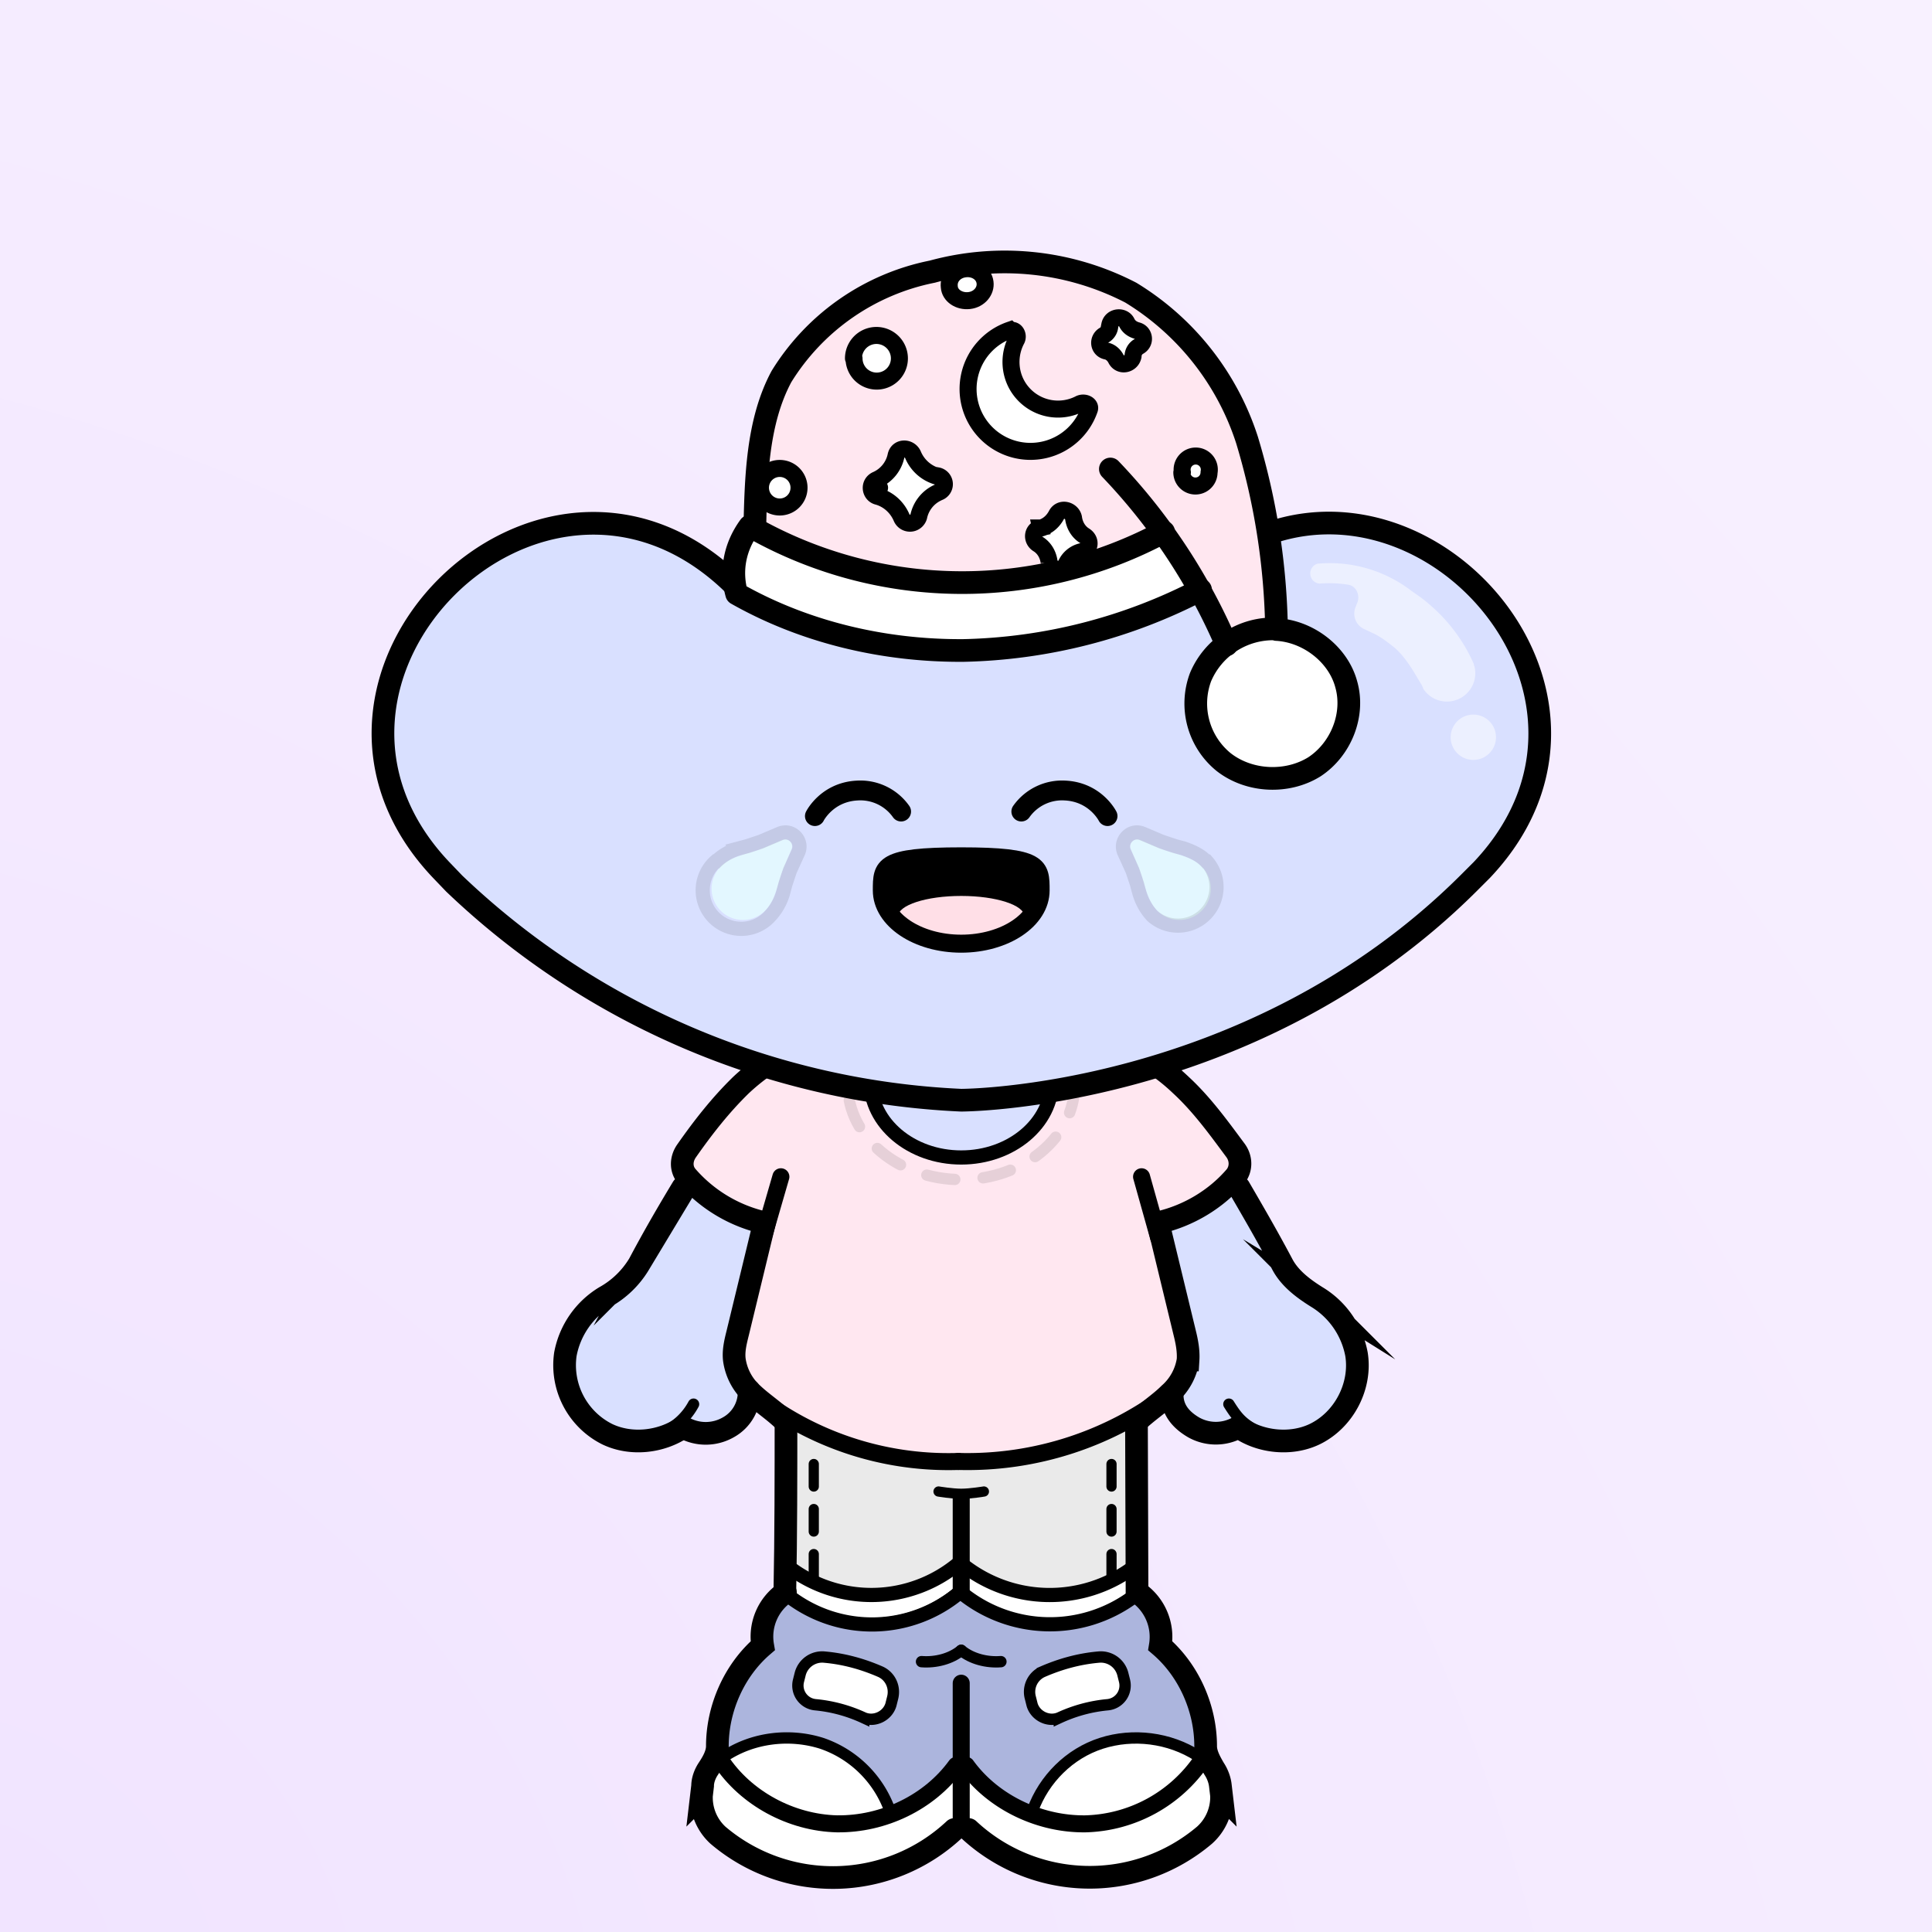 <svg xmlns="http://www.w3.org/2000/svg" width="275" height="275" fill="none"><rect width="100%" height="100%" fill="#808080" stroke="none"/><g><path fill="url(#purple)" d="M0 0h275v415H0z"/></g><svg xmlns="http://www.w3.org/2000/svg" width="250" height="335" fill="none" id="container" x="32" viewBox="0 0 260 415" ><svg xmlns="http://www.w3.org/2000/svg" width="210" height="335" fill="none"><style>.legColor1 {fill:#EAEAEA;}.legColor2 {fill:#FFF;}.legStroke {stroke:#000;stroke-linecap:round;stroke-miterlimit:10;}</style><path class="legColor1" d="m72.7 249.8 16.3 5.4 16 1.3 16-1.3 16.3-5.4v30.7l-7.5 3.4-8 2.4-16.8-4.4-15.4 4.4-9.4-2.4-7.5-3.4v-30.7Z"/><path stroke="#000" stroke-linecap="round" stroke-linejoin="round" stroke-dasharray="3.97 3.97" stroke-width="1.8" d="M79 278v-22.3M131.5 278v-22.3"/><path class="legColor2" d="m73.7 276.7 15.4 4.8 15.9-4.8 15.4 4.8 15.9-4.8v5.7l-16 3.9-15.3-4.4-15.9 4.9-15.4-4.4v-5.7Z"/><path class="legStroke" stroke-width="2.5" d="M74.7 281.7a24 24 0 0 0 29.8-.7"/><path class="legStroke" stroke-width="3" d="M105 280.8v-16.6"/><path class="legStroke" stroke-width="4" d="M74.1 250c0 10.2 0 20.4-.2 30.9m62-30.8.1 30.8"/><path class="legStroke" stroke-width="3" d="M74.3 249.2a57.8 57.8 0 0 0 30.2 7.8c10.7 0 21.7-2.4 31-7.8"/><path class="legStroke" stroke-width="1.8" d="M109 263s-2.4.4-4 .4-4-.4-4-.4"/><path class="legStroke" stroke-width="2.5" d="M135.3 281.7a24.7 24.7 0 0 1-30.3-.7M74.7 276.4a24 24 0 0 0 29.8-.7"/><path class="legStroke" stroke-width="2.5" d="M135.3 276.4a24.7 24.7 0 0 1-30.3-.7"/></svg><svg xmlns="http://www.w3.org/2000/svg" width="210" height="335" fill="none"><style>.shColor1{fill:#ACB5DD;}.shColor2 {fill:#FFF;}.shStroke{stroke:#000;stroke-linecap:round;stroke-miterlimit:10;}</style><path class="shColor1" d="M75.4 281.7c1-.2 3.3 3.7 13.8 4 9.7.2 15.8-4.9 15.8-4.9s6.1 5 15.8 4.9c10.5-.3 12.7-4.2 13.6-4 2.9.4 7.2 3 6 6.4 3.7 4 6 8.4 7.4 14.2l.1.4.2 2c0-.4-.5 4.8-.8 4.6a19.3 19.3 0 0 0-9-3c-6.8.7-15.7 2-18.3 7.8-1.7 3.6-2.5 4.2-2 5.7-4.6-1-6.3-2-9.8-5.1-.5-.5-2.8-2.5-3.2-3.6-.5 1-2.6 3.1-3.1 3.6-3.7 3.1-4.5 4-9.2 5.1.4-1.5-1.4-2.1-3-5.7-2.7-5.8-10.5-7-17.4-7.7-2.5-.3-6.7 1.6-9 2.9-.3.2-1.4-5.1-1.4-4.7 0-.8.1-1.6.3-2.3a29.2 29.2 0 0 1 8.1-14.2c-1.3-3.3 2.2-6 5.1-6.4Z" /><path class="shColor2" d="m148.5 304.5 2.2 11c.6 2 .6 2.2-.8 4.6-1 1.5-7.1 9-21.2 9.4-14.5.6-21.8-5.6-23-7.5l-.1-9.2c.4 1 3.4 2.3 4 2.7 3.5 3.1 6.7 5.2 11.4 6.3l2 .2c6 1.2 11.6-1.5 16.8-4.6 2.9-1.6 5.4-2 7-4.6 1-1.9 2-4 2-6.4 0-.7-.2-1.3-.3-2ZM61.5 304.5l-2.2 11c-.6 2-.6 2.2.8 4.6 1 1.5 7.1 9 21.2 9.4 14.5.6 21.8-5.6 23-7.5l.1-9.2c-.4 1-3.4 2.3-4 2.7-3.5 3.1-6.7 5.2-11.4 6.3l-2 .2c-6 1.2-11.6-1.5-16.8-4.6-2.9-1.6-5.4-2-7-4.6-1-1.9-2-4-2-6.4 0-.7.2-1.3.3-2Z" /><path class="shColor2" d="M146.9 310.7a9.2 9.2 0 0 1-3.1 4.8c-2 2-5 4-8 4.8-5.3 1.5-10.8 2.9-15.8.4l-2.5-1.3c0-1.5 2.2-4.3 4.5-7.1a17.8 17.8 0 0 1 16.3-6c2.3.5 5.4.5 7 2.1.2.3 1.6 1.9 1.6 2.3ZM63.5 310.7a9.2 9.2 0 0 0 3.1 4.8c2 2 5 4 8 4.8 5.3 1.5 10.8 2.9 15.8.4l2.5-1.3c0-1.5-2.2-4.3-4.5-7.1a17.8 17.8 0 0 0-16.3-6c-2.3.5-5.4.5-7 2.1-.2.3-1.6 1.9-1.6 2.3Z" /><path class="shStroke" stroke-width="3" d="M105 321.8v-25" /><path class="shStroke" stroke-width="2" d="M98 293c2.5.2 5.2-.5 7-2" /><path class="shStroke" stroke-width="2.5" d="M74.8 281.6a24 24 0 0 0 29.8-.7" /><path class="shStroke" stroke-width="3" d="M62.6 310.4c4.4 6.7 12.4 11 20.5 11.2 8.2.1 16.3-3.8 21-10.3" /><path class="shStroke" stroke-width="2" d="M92.4 319.2a19.4 19.4 0 0 0-12-11.8c-5.7-1.8-12.1-1-17 2.2" /><path class="shStroke" stroke-width="4" d="M74 280.8a9.4 9.4 0 0 0-4 9.4c-5 4.3-8 11-8 17.7 0 1.4-.8 2.8-1.6 4-.6.9-1 2-1 3l-.2 1.7a9 9 0 0 0 2.9 7 31.3 31.3 0 0 0 41.7-1m32.3-41.8a9.5 9.5 0 0 1 4 9.4c5 4.3 8 11 8 17.7 0 1.4.8 2.8 1.5 4 .6.9 1 2 1.1 3l.2 1.7a9 9 0 0 1-3 7 31.3 31.3 0 0 1-41.6-1" /><path class="shStroke" stroke-width="2" d="M112 293c-2.5.2-5.2-.5-7-2" /><path class="shStroke" stroke-width="2.5" d="M135.3 281.6a24.7 24.7 0 0 1-30.2-.7" /><path class="shStroke" stroke-width="3" d="M147.4 310.4a25.6 25.6 0 0 1-20.5 11.2c-8.1.1-16.3-3.8-21-10.3" /><path class="shStroke" stroke-width="2" d="M117.6 319.2c2-5.5 6.5-10 12.1-11.8 5.6-1.8 12-1 17 2.2" /><path class="shColor2" d="M76.6 295.2a4 4 0 0 1 4.3-3c3.4.3 6.7 1.2 9.9 2.6 1.7.8 2.6 2.7 2.1 4.6l-.3 1.2c-.6 2-2.9 3.1-4.8 2.3a26 26 0 0 0-8.5-2.3 3.4 3.4 0 0 1-3-4.2l.3-1.2ZM133.5 295.2a4 4 0 0 0-4.3-3c-3.4.3-6.7 1.2-9.9 2.6a3.9 3.9 0 0 0-2.1 4.6l.3 1.2c.6 2 2.9 3.1 4.8 2.3a26 26 0 0 1 8.5-2.3 3.4 3.4 0 0 0 3-4.2l-.3-1.2Z" /><path class="shStroke" stroke-width="2" d="M76.6 295.2a4 4 0 0 1 4.3-3v0c3.4.3 6.7 1.2 9.9 2.6v0c1.7.8 2.6 2.7 2.1 4.6l-.3 1.2c-.6 2-2.9 3.1-4.8 2.3v0a26 26 0 0 0-8.5-2.3v0a3.4 3.4 0 0 1-3-4.2l.3-1.2ZM133.5 295.2a4 4 0 0 0-4.3-3v0c-3.4.3-6.7 1.2-9.9 2.6v0a3.9 3.9 0 0 0-2.1 4.6l.3 1.2c.6 2 2.9 3.1 4.8 2.3v0a26 26 0 0 1 8.5-2.3v0a3.4 3.4 0 0 0 3-4.2l-.3-1.2Z" /></svg><svg xmlns="http://www.w3.org/2000/svg" width="210" height="335" fill="none"><style>.bodyColor1 {fill: #FFE7F0}.bodyColor2 {fill: #EAAEC7}.handsColor {fill: #D9E0FF}.jacketShirt {fill: #FFF}.bStr1 {stroke: #000;stroke-linecap: round;stroke-miterlimit: 10;}.bStr2 {stroke: #000;stroke-linecap: round;stroke-linejoin: round;}.bStr3 {stroke: #000;stroke-linecap: round;stroke-opacity: .1;stroke-width: 2;}</style><path class="handsColor" d="m55.9 209.2 13.9 6.7-4.5 17.8 2 12-3 5.8-8.4 1.4H44.4l-9.4-7.2 1.5-13.4 10.4-6.8 9-16.3ZM154.2 210.2l-14 6.7 4.5 17.8-2 12 3 4.8 8.5 2.4h11.4l9.4-7.2-1.5-13.5-10.4-6.7-9-16.3Z"/><path class="bodyColor1" d="M73.7 186.1S92.5 182 105 182a186 186 0 0 1 31.3 4.1l8.4 6.3 11.4 13-15.6 9 4.2 28.4-8.4 8.7-15.4 4.8-15.9 1.4-15.9-1.4-15.4-4.8-8.4-8.7 4.2-28.3-14.1-9.2 9.9-13 8.4-6.2Z"/><path class="bStr1 bStr3" stroke-dasharray="5 5" d="M125 191.3c0 9.2-9 16.7-20 16.7s-20-7.5-20-16.7 9-9.3 20-9.3 20 0 20 9.3Z"/><path class="bStr1" stroke-width="4" d="M55.9 209.4c-2.6 4.3-5.1 8.6-7.7 13.5a16.2 16.2 0 0 1-6 5.8 15 15 0 0 0-7 10.1 13.6 13.6 0 0 0 7.4 14.1c4.2 2 9.5 1.4 13.3-1.2"/><path class="bStr1" stroke-width="2" d="M57.8 247.6a11.2 11.2 0 0 1-5 4.8M152.2 247.6c1.5 2.4 2.4 3.4 5 4.8"/><path class="bStr1" stroke-width="4" d="M56 251.7a8 8 0 0 0 7.9 0 7.1 7.1 0 0 0 3.7-6.5"/><path class="bStr1" stroke-width="3" d="m70.1 218.2 3.1-10.7M139.8 218.2l-3-10.7M67.8 245.3a55.3 55.3 0 0 0 36.7 12.4"/><path class="bStr1" stroke-width="4" d="M74.1 250.8c-2-2-4.1-3.3-5.9-5a10 10 0 0 1-3.2-6c-.2-1.6.2-3.2.6-4.8l4.7-19.4a25.6 25.6 0 0 1-13.7-8.2c-1.1-1.3-1-3.1 0-4.5 2.8-4 5.9-8 9.6-11.6 4.5-4.2 10-7.4 16.3-8h45c6.2.6 11.8 3.8 16.2 8 3.8 3.5 6.8 7.7 9.7 11.6 1 1.4 1 3.2 0 4.5-3.4 4-8.3 7-13.7 8.2l4.7 19.4c.4 1.6.7 3.2.6 4.8a10 10 0 0 1-3.3 6c-1.7 1.7-3.8 3-5.9 5"/><path class="bStr1" stroke-width="3" d="M142.2 245.3a58.7 58.7 0 0 1-37.7 12.4"/><path class="bStr1" stroke-width="4" d="M154 209.4c2.5 4.3 5 8.6 7.6 13.5 1.3 2.5 3.7 4.3 6.1 5.8a15 15 0 0 1 7 10.1c.9 5.6-2.2 11.6-7.4 14.1-4.2 2-9.6 1.4-13.3-1.2M153.8 251.7a8 8 0 0 1-7.8 0c-2.4-1.4-3.9-3.3-3.8-6"/><path class="handsColor" d="M121 190.6c0 7.5-7.2 13.5-16 13.5s-16-6-16-13.5 7.2-7.6 16-7.6 16 0 16 7.6Z"/><path class="bStr1" stroke-width="2.5" d="M121 190.6c0 7.5-7.2 13.5-16 13.5s-16-6-16-13.5 7.2-7.6 16-7.6 16 0 16 7.6Z"/></svg><svg xmlns="http://www.w3.org/2000/svg" width="210" height="335" fill="none"><path fill="#D9E0FF" d="M143.3 104.8c-.8.8-2.2.3-2.2-.9v-3.3c-1.3-46.1-71-46.1-72.2 0v3.3c0 1.1-1.4 1.7-2.2 1a145 145 0 0 0-2.4-2.4c-33.6-31.7-82.8 17.4-51 50.9l2.3 2.4A138.4 138.4 0 0 0 105 194s51 0 89.4-38.2l2.4-2.4c31.7-33.5-17.5-82.6-51-51l-2.5 2.4Z"/><circle cx="4" cy="4" r="4" fill="#fff" fill-opacity=".5" transform="matrix(-1 0 0 1 199.3 126)"/><path fill="#fff" fill-opacity=".5" d="M195.5 117.5a5 5 0 0 1-9 4 6.7 6.7 0 0 0-.3-.7l-1.2-2c-1-1.7-2.3-3.5-3.6-4.6-1.5-1.2-2.6-2-3.7-2.5l-1.7-.8a3 3 0 0 1-1.4-4l.1-.3c.8-1.5 0-3.3-1.5-3.5-1.9-.3-3.4-.3-5-.2h-.1a1.8 1.8 0 0 1-.3-3.5 23.6 23.6 0 0 1 16.6 4.8c1 .7 2.2 1.5 3.3 2.5a29.2 29.2 0 0 1 7.7 10.4v.3h.1"/><path stroke="#000" stroke-linecap="square" stroke-linejoin="round" stroke-width="4" d="M143.3 104.8v0c-.8.8-2.2.3-2.2-.9v0-3.3c-1.3-46.1-71-46.1-72.2 0v3.3c0 1.1-1.4 1.7-2.2 1v0a145 145 0 0 0-2.4-2.4c-33.6-31.7-82.8 17.4-51 50.9l2.3 2.4A138.4 138.4 0 0 0 105 194s51 0 89.4-38.2l2.4-2.4c31.7-33.5-17.5-82.6-51-51l-2.5 2.4Z"/></svg><svg xmlns="http://www.w3.org/2000/svg" width="210" height="335" fill="none"><style>.faceStrokeColor{stroke:#000} .faceFillColor{fill:#000} .skinColorBase{fill:#D9E0FF} .skinColorLight{fill:#ECF0FF} .skinColorDark{fill:#ACB5DD} .mouthOverlay{fill:#000}</style><path class="faceStrokeColor" stroke-linecap="round" stroke-width="3.5" d="M130.8 143.9s-2.1-4.2-7.4-4.5a8.8 8.8 0 0 0-7.8 3.7m-36.4.8s2.1-4.2 7.4-4.5a8.8 8.8 0 0 1 7.8 3.7"/><path class="faceFillColor" d="M91 157.3c0-4.3 2-6 14-6s14 1.7 14 6-6.3 9.5-14 9.5-14-5.2-14-9.5Z"/><ellipse cx="105" cy="161.607" fill="#FFDFE7" rx="11.15" ry="3.626"/><path class="faceStrokeColor" stroke-linecap="round" stroke-linejoin="round" stroke-width="3.176" d="M91 157c0-4.3 0-6 14-6s14 1.7 14 6c0 5.2-6.3 9.4-14 9.4s-14-4.2-14-9.4Z"/><path fill="#E3F7FF" d="M70.2 149.5c-2.5 1.1-5.6 1.3-7.6 3.3a5.5 5.5 0 1 0 7.8 7.8c2-2 2.2-5 3.3-7.6l1.4-3.3c.4-1-.6-2-1.6-1.6l-3.3 1.4Z"/><path class="faceStrokeColor" stroke-opacity=".1" stroke-width="2.5" d="M61.7 151.9a6.8 6.8 0 1 0 9.6 9.6 10 10 0 0 0 2.3-4.1l.4-1.5.8-2.4 1.5-3.3c.8-2-1.2-4.1-3.3-3.2l-3.3 1.4-2.4.8-1.5.4a9.5 9.5 0 0 0-4 2.3Z"/><path fill="#E3F7FF" d="M139.8 149.5c2.5 1.1 5.6 1.3 7.6 3.3a5.5 5.5 0 1 1-7.8 7.8c-2-2-2.2-5-3.3-7.6l-1.4-3.3c-.4-1 .6-2 1.6-1.6l3.3 1.4Z"/><path class="faceStrokeColor" stroke-opacity=".1" stroke-width="2.5" d="M148.3 151.9a6.8 6.8 0 0 1-9.6 9.6 10 10 0 0 1-2.3-4.1 50.4 50.4 0 0 1-.4-1.5l-.8-2.4-1.5-3.3c-.8-2 1.2-4.1 3.3-3.2l3.3 1.4 2.4.8 1.5.4c1.4.5 2.9 1.1 4 2.3Z"/></svg><svg xmlns="http://www.w3.org/2000/svg" width="210" height="335" fill="none"><style>.nightcapColor1 { fill:#FFE7F0}</style><path class="nightcapColor1" d="M160.4 111c-3-.2-6.1.8-8.6 2.6a94.6 94.6 0 0 0-11.1-19.8 75.2 75.2 0 0 1-72-.5c0-9 .3-19 4.6-27A40.6 40.6 0 0 1 99.9 48a48.4 48.4 0 0 1 35 3.7 47.5 47.5 0 0 1 20.5 26 122 122 0 0 1 5.2 33.4h-.2Z"/><path fill="#fff" d="M160.6 111c5.6.3 10.9 4.4 12.3 9.7 1.5 5.3-.9 11.4-5.6 14.5-4.8 3-11.5 2.7-16-.8a13.3 13.3 0 0 1-4.1-15 13.9 13.9 0 0 1 13.3-8.5Zm-92-17.7a75.2 75.2 0 0 0 72 .5c2.4 3.3 4.6 6.7 6.6 10.3a95 95 0 0 1-41.8 10.6c-14 .1-28-3.2-40-10-1.1-4-.4-8.2 2.3-11.9l1 .5Z"/><path stroke="#000" stroke-linecap="round" stroke-linejoin="round" stroke-width="4" d="M147.2 104s0 0 0 0a95 95 0 0 1-41.8 10.7c-14 .1-28-3.2-40-10-1.1-4-.4-8.2 2.3-11.9l1 .5a75.2 75.2 0 0 0 72 .5"/><path stroke="#000" stroke-linecap="round" stroke-linejoin="round" stroke-width="4" d="M131.3 82.7a104.3 104.3 0 0 1 20.5 31"/><path stroke="#000" stroke-linecap="round" stroke-linejoin="round" stroke-width="4" d="M68.6 93.4v0c.2-9 .4-19 4.7-27a40.6 40.6 0 0 1 26.6-18.5 48.4 48.4 0 0 1 35 3.7 47.5 47.5 0 0 1 20.5 26 122 122 0 0 1 5.2 33.4c5.6.3 10.9 4.4 12.3 9.7 1.5 5.3-.9 11.4-5.6 14.5-4.8 3-11.5 2.7-16-.8a13.3 13.3 0 0 1-4.1-15 13.9 13.9 0 0 1 13.3-8.5"/><path fill="#fff" d="M90 59.2a4 4 0 1 1 0 8 4 4 0 0 1 0-8Z"/><path fill="#fff" stroke="#000" stroke-linecap="round" stroke-linejoin="round" stroke-width="3" d="M86 63.2a4 4 0 1 1 8.1 0 4 4 0 0 1-8 0Z"/><path fill="#fff" d="M73 82.7a3.4 3.4 0 1 1 0 6.8 3.4 3.4 0 0 1 0-6.8Z"/><path fill="#fff" stroke="#000" stroke-linecap="round" stroke-linejoin="round" stroke-width="3" d="M69.6 86a3.4 3.4 0 1 1 6.8 0 3.4 3.4 0 0 1-6.8 0Z"/><path fill="#fff" d="M146.3 81a2.4 2.4 0 1 1 0 4.7 2.4 2.4 0 0 1 0-4.8Z"/><path fill="#fff" stroke="#000" stroke-linecap="round" stroke-linejoin="round" stroke-width="3" d="M144 83.3a2.4 2.4 0 1 1 4.7 0 2.4 2.4 0 0 1-4.8 0Z"/><path fill="#fff" d="M105.7 47.4c1.7-.2 3.3.8 3.5 2.4.2 1.5-1 3-2.8 3.2-1.8.2-3.4-.9-3.5-2.4-.2-1.6 1-3 2.8-3.2Z"/><path fill="#fff" stroke="#000" stroke-linecap="round" stroke-linejoin="round" stroke-width="3" d="M102.9 50.6c-.2-1.6 1-3 2.8-3.2 1.7-.2 3.3.8 3.5 2.4.2 1.5-1 3-2.8 3.2-1.8.2-3.4-.9-3.5-2.4Z"/><path fill="#fff" stroke="#000" stroke-linecap="round" stroke-width="3" d="M113.7 58.3c.9-.3 1.5.9 1 1.7a8.4 8.4 0 0 0-.3 7 8.3 8.3 0 0 0 11.5 4.2c.9-.4 2 .2 1.7 1a11 11 0 1 1-14-14ZM90.6 86h0Zm0 0h0m0 0h0m0 0h0Zm10.2-2h0a6.6 6.6 0 0 1-4.3-3.8c-.6-1.4-2.7-1.4-3 .2h0a6 6 0 0 1-3.4 4.2h0c-1.4.6-1.2 2.5.1 2.9h0c1.9.5 3.5 1.9 4.3 3.8h0a1.6 1.6 0 0 0 3-.2h0a6 6 0 0 1 3.3-4.2h0l.2-.1a1.5 1.5 0 0 0-.2-2.9ZM136 58.3h0c-.7-.2-1.4-.6-1.8-1.4-.6-1.3-2.7-1.1-3 .4h0a2 2 0 0 1-1 1.8h0c-1.2.7-1 2.5.4 2.8h0c.6.1 1.3.6 1.7 1.4h0c.7 1.4 2.7 1 3-.5 0 0 0 0 0 0h0a2 2 0 0 1 1-1.7h0c1.3-.7 1-2.5-.3-2.8Zm-9.2 36.2h0c-1-.6-1.8-1.7-2-3.2-.3-1.4-2.3-1.9-3-.5h0c-.7 1.3-1.7 2-2.7 2.3h-.1l.3 1.4-.3-1.4c-1.4.2-1.7 2-.5 2.8h0c1 .6 1.8 1.7 2 3.2h0a1.6 1.6 0 0 0 3 .4h0a4 4 0 0 1 2.6-2.2h.2c1.4-.3 1.7-2 .5-2.8Z"/></svg></svg><defs><radialGradient id="green" cx="0" cy="0" r="1" gradientTransform="matrix(275 -275 362 362 0 275)" gradientUnits="userSpaceOnUse"><stop stop-color="#DFFFBF"/><stop offset="1" stop-color="#EFD"/></radialGradient><radialGradient id="pink" cx="0" cy="0" r="1" gradientTransform="matrix(275 -275 362 362 0 275)" gradientUnits="userSpaceOnUse"><stop stop-color="#FFE7F0"/><stop offset="1" stop-color="#FFF3F8"/></radialGradient><radialGradient id="purple" cx="0" cy="0" r="1" gradientTransform="matrix(275 -275 362 362 0 275)" gradientUnits="userSpaceOnUse"><stop stop-color="#F1E4FF"/><stop offset="1" stop-color="#F8F1FF"/></radialGradient><radialGradient id="blue" cx="0" cy="0" r="1" gradientTransform="matrix(275 -275 362 362 0 275)" gradientUnits="userSpaceOnUse"><stop stop-color="#E6EAFF"/><stop offset="1" stop-color="#EFF2FF"/></radialGradient><radialGradient id="yellow" cx="0" cy="0" r="1" gradientTransform="matrix(275 -275 362 362 0 275)" gradientUnits="userSpaceOnUse"><stop stop-color="#FFE7A5"/><stop offset="1" stop-color="#FFF2CE"/></radialGradient></defs></svg>